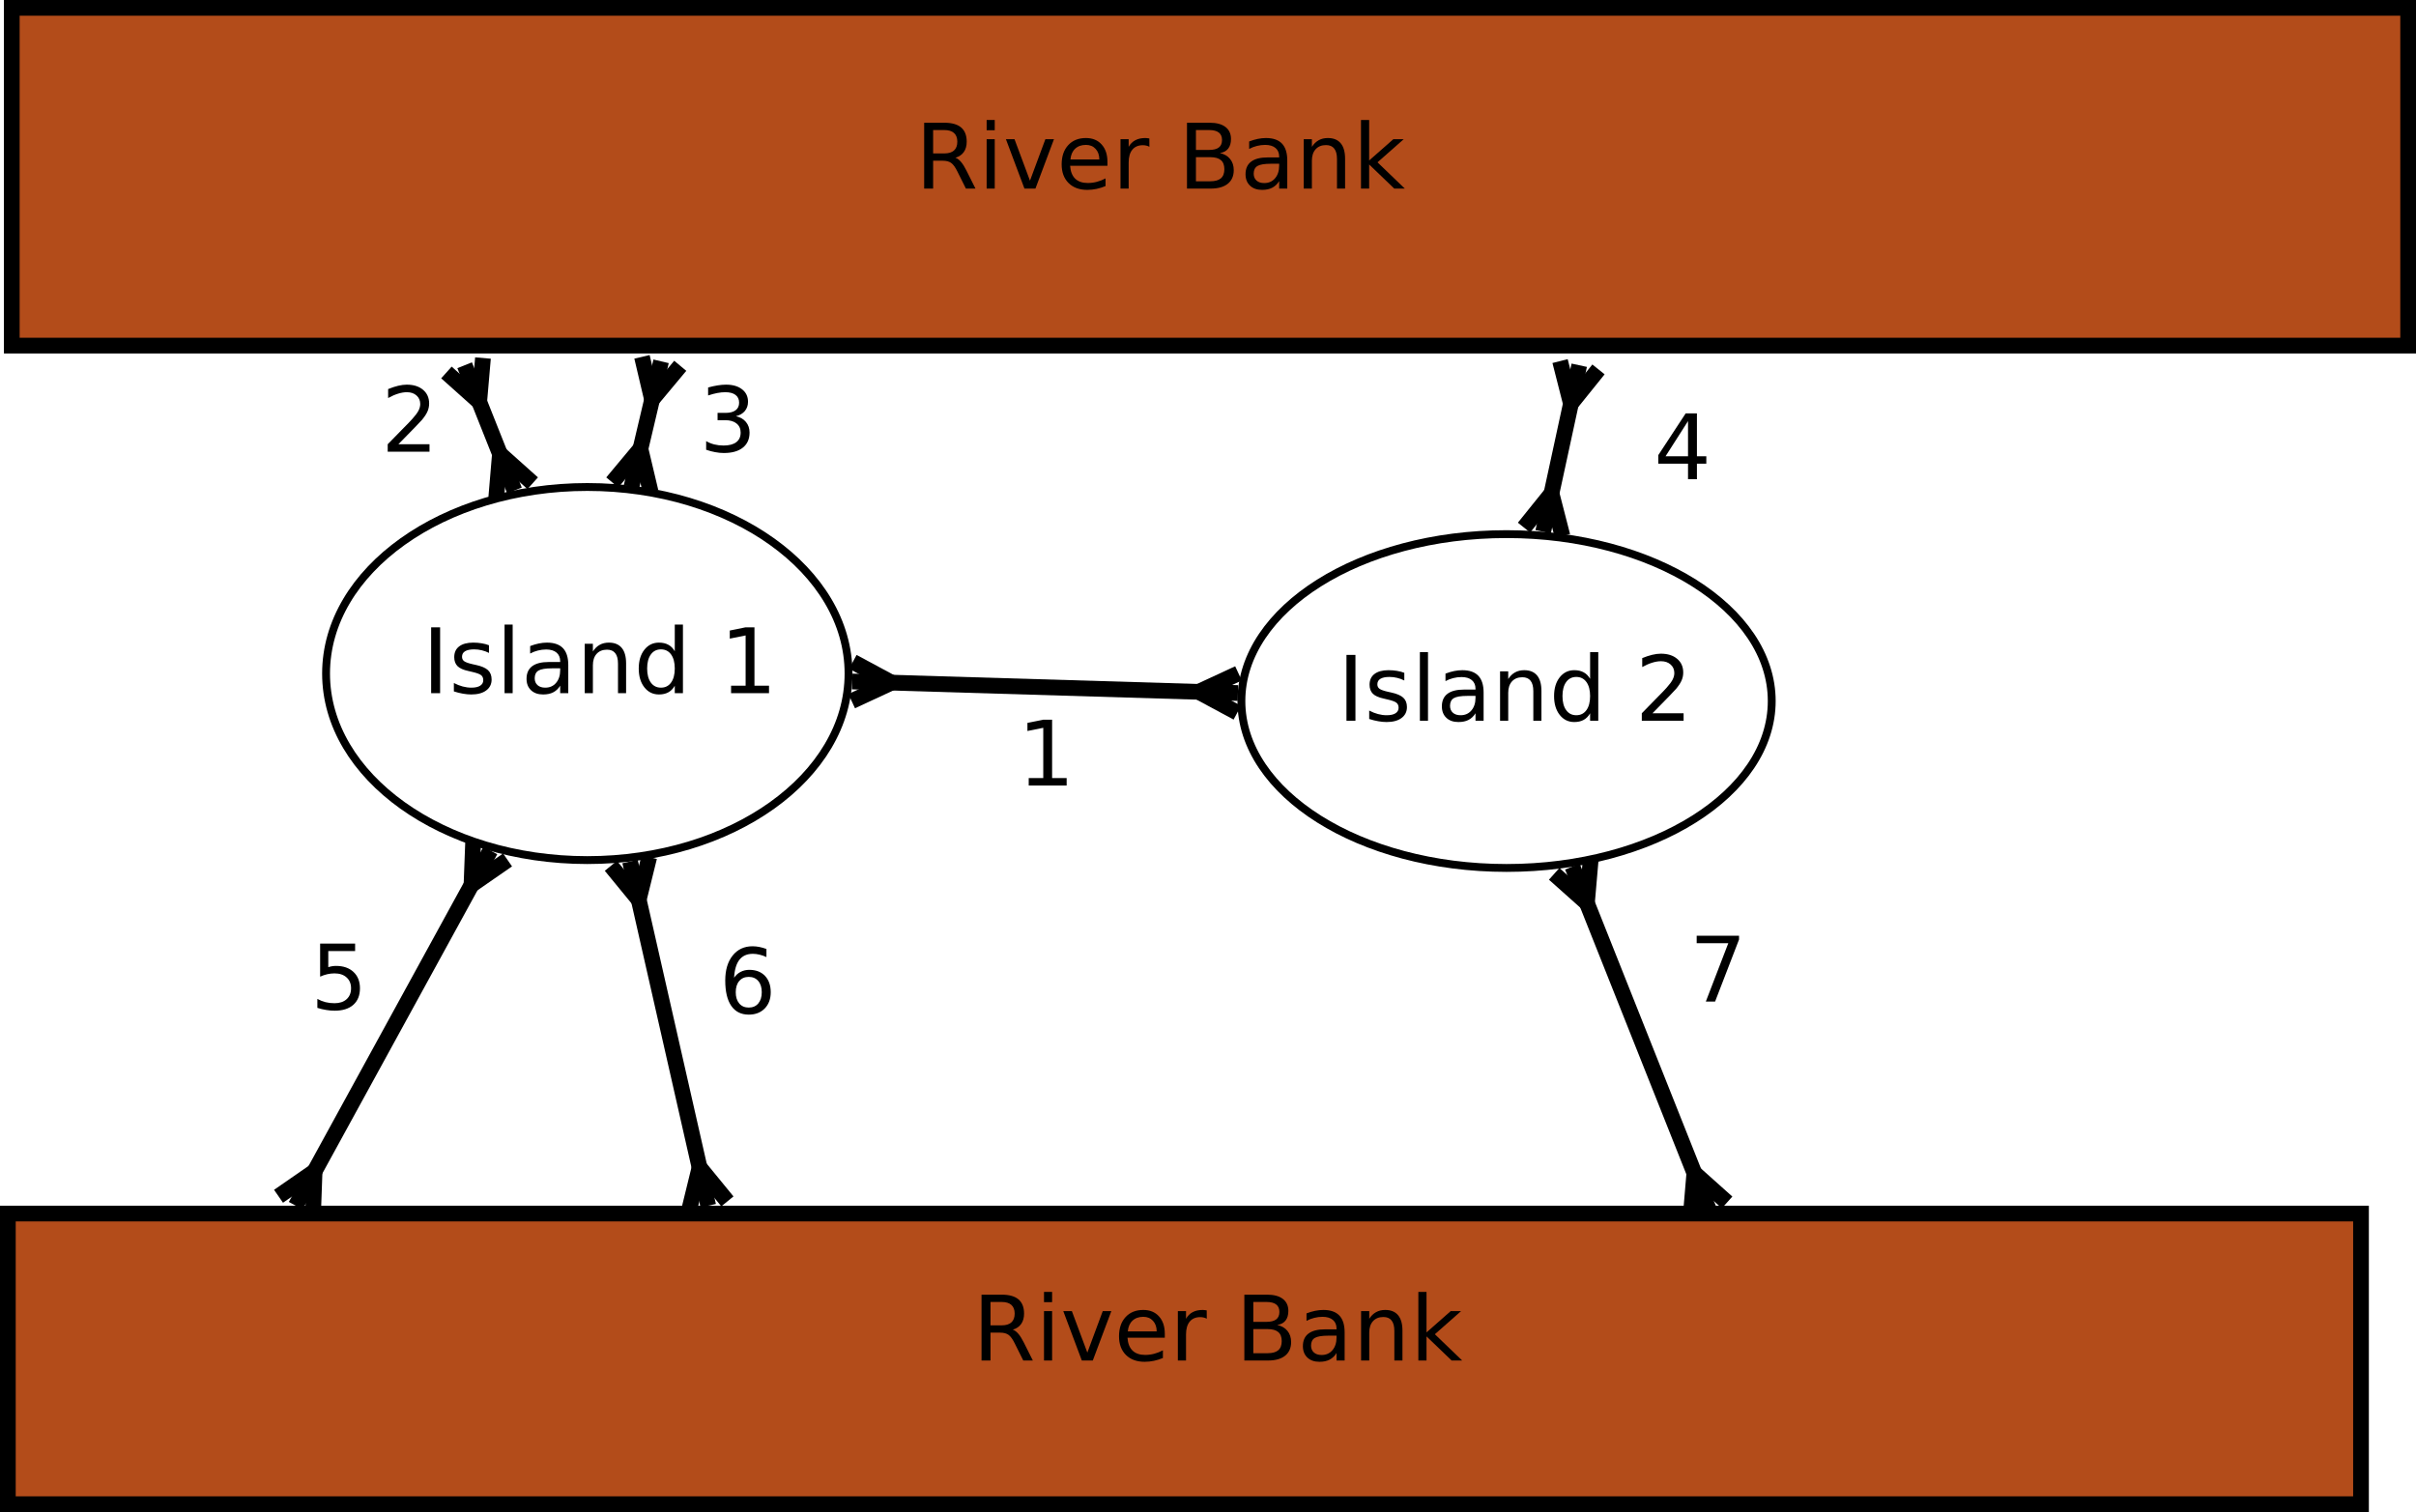 <?xml version="1.0" encoding="UTF-8"?>
<svg xmlns="http://www.w3.org/2000/svg" xmlns:xlink="http://www.w3.org/1999/xlink" width="615pt" height="385pt" viewBox="0 0 615 385" version="1.1">
<defs>
<g>
<symbol overflow="visible" id="glyph0-0">
<path style="stroke:none;" d="M 1.141 4.062 L 1.141 -16.219 L 12.641 -16.219 L 12.641 4.062 Z M 2.438 2.781 L 11.359 2.781 L 11.359 -14.922 L 2.438 -14.922 Z M 2.438 2.781 "/>
</symbol>
<symbol overflow="visible" id="glyph0-1">
<path style="stroke:none;" d="M 2.25 -16.766 L 4.531 -16.766 L 4.531 0 L 2.25 0 Z M 2.25 -16.766 "/>
</symbol>
<symbol overflow="visible" id="glyph0-2">
<path style="stroke:none;" d="M 10.188 -12.203 L 10.188 -10.25 C 9.602 -10.551 8.992 -10.773 8.359 -10.922 C 7.734 -11.078 7.082 -11.156 6.406 -11.156 C 5.383 -11.156 4.613 -10.992 4.094 -10.672 C 3.582 -10.359 3.328 -9.891 3.328 -9.266 C 3.328 -8.785 3.508 -8.41 3.875 -8.141 C 4.25 -7.867 4.988 -7.609 6.094 -7.359 L 6.812 -7.203 C 8.27 -6.891 9.305 -6.445 9.922 -5.875 C 10.547 -5.301 10.859 -4.5 10.859 -3.469 C 10.859 -2.301 10.395 -1.375 9.469 -0.688 C 8.551 -0.008 7.281 0.328 5.656 0.328 C 4.988 0.328 4.285 0.258 3.547 0.125 C 2.816 0 2.051 -0.191 1.25 -0.453 L 1.25 -2.594 C 2.008 -2.195 2.758 -1.898 3.5 -1.703 C 4.238 -1.504 4.973 -1.406 5.703 -1.406 C 6.68 -1.406 7.43 -1.57 7.953 -1.906 C 8.473 -2.238 8.734 -2.707 8.734 -3.312 C 8.734 -3.875 8.547 -4.301 8.172 -4.594 C 7.797 -4.895 6.969 -5.188 5.688 -5.469 L 4.969 -5.641 C 3.688 -5.91 2.758 -6.32 2.188 -6.875 C 1.625 -7.438 1.344 -8.203 1.344 -9.172 C 1.344 -10.359 1.758 -11.27 2.594 -11.906 C 3.438 -12.551 4.629 -12.875 6.172 -12.875 C 6.93 -12.875 7.645 -12.816 8.312 -12.703 C 8.988 -12.598 9.613 -12.43 10.188 -12.203 Z M 10.188 -12.203 "/>
</symbol>
<symbol overflow="visible" id="glyph0-3">
<path style="stroke:none;" d="M 2.172 -17.469 L 4.234 -17.469 L 4.234 0 L 2.172 0 Z M 2.172 -17.469 "/>
</symbol>
<symbol overflow="visible" id="glyph0-4">
<path style="stroke:none;" d="M 7.891 -6.328 C 6.211 -6.328 5.051 -6.133 4.406 -5.75 C 3.77 -5.363 3.453 -4.711 3.453 -3.797 C 3.453 -3.066 3.691 -2.484 4.172 -2.047 C 4.648 -1.617 5.305 -1.406 6.141 -1.406 C 7.285 -1.406 8.203 -1.812 8.891 -2.625 C 9.586 -3.438 9.938 -4.516 9.938 -5.859 L 9.938 -6.328 Z M 12 -7.172 L 12 0 L 9.938 0 L 9.938 -1.906 C 9.469 -1.145 8.879 -0.582 8.172 -0.219 C 7.473 0.145 6.613 0.328 5.594 0.328 C 4.301 0.328 3.273 -0.031 2.516 -0.75 C 1.754 -1.477 1.375 -2.445 1.375 -3.656 C 1.375 -5.07 1.848 -6.141 2.797 -6.859 C 3.742 -7.578 5.16 -7.938 7.047 -7.938 L 9.938 -7.938 L 9.938 -8.141 C 9.938 -9.086 9.625 -9.82 9 -10.344 C 8.375 -10.863 7.5 -11.125 6.375 -11.125 C 5.656 -11.125 4.953 -11.035 4.266 -10.859 C 3.586 -10.691 2.93 -10.438 2.297 -10.094 L 2.297 -12 C 3.055 -12.289 3.789 -12.508 4.5 -12.656 C 5.219 -12.801 5.91 -12.875 6.578 -12.875 C 8.398 -12.875 9.758 -12.398 10.656 -11.453 C 11.551 -10.516 12 -9.086 12 -7.172 Z M 12 -7.172 "/>
</symbol>
<symbol overflow="visible" id="glyph0-5">
<path style="stroke:none;" d="M 12.625 -7.594 L 12.625 0 L 10.562 0 L 10.562 -7.531 C 10.562 -8.719 10.328 -9.602 9.859 -10.188 C 9.398 -10.781 8.703 -11.078 7.766 -11.078 C 6.648 -11.078 5.77 -10.723 5.125 -10.016 C 4.488 -9.305 4.172 -8.336 4.172 -7.109 L 4.172 0 L 2.094 0 L 2.094 -12.578 L 4.172 -12.578 L 4.172 -10.625 C 4.66 -11.383 5.238 -11.945 5.906 -12.312 C 6.582 -12.688 7.359 -12.875 8.234 -12.875 C 9.68 -12.875 10.773 -12.426 11.516 -11.531 C 12.254 -10.645 12.625 -9.332 12.625 -7.594 Z M 12.625 -7.594 "/>
</symbol>
<symbol overflow="visible" id="glyph0-6">
<path style="stroke:none;" d="M 10.438 -10.672 L 10.438 -17.469 L 12.516 -17.469 L 12.516 0 L 10.438 0 L 10.438 -1.891 C 10.008 -1.141 9.461 -0.582 8.797 -0.219 C 8.141 0.145 7.344 0.328 6.406 0.328 C 4.895 0.328 3.66 -0.273 2.703 -1.484 C 1.742 -2.703 1.266 -4.301 1.266 -6.281 C 1.266 -8.258 1.742 -9.852 2.703 -11.062 C 3.66 -12.27 4.895 -12.875 6.406 -12.875 C 7.344 -12.875 8.141 -12.691 8.797 -12.328 C 9.461 -11.973 10.008 -11.422 10.438 -10.672 Z M 3.406 -6.281 C 3.406 -4.758 3.719 -3.566 4.344 -2.703 C 4.969 -1.836 5.828 -1.406 6.922 -1.406 C 8.016 -1.406 8.875 -1.836 9.5 -2.703 C 10.125 -3.566 10.438 -4.758 10.438 -6.281 C 10.438 -7.801 10.125 -8.992 9.5 -9.859 C 8.875 -10.723 8.016 -11.156 6.922 -11.156 C 5.828 -11.156 4.969 -10.723 4.344 -9.859 C 3.719 -8.992 3.406 -7.801 3.406 -6.281 Z M 3.406 -6.281 "/>
</symbol>
<symbol overflow="visible" id="glyph0-7">
<path style="stroke:none;" d=""/>
</symbol>
<symbol overflow="visible" id="glyph0-8">
<path style="stroke:none;" d="M 2.859 -1.906 L 6.562 -1.906 L 6.562 -14.703 L 2.531 -13.891 L 2.531 -15.953 L 6.531 -16.766 L 8.812 -16.766 L 8.812 -1.906 L 12.516 -1.906 L 12.516 0 L 2.859 0 Z M 2.859 -1.906 "/>
</symbol>
<symbol overflow="visible" id="glyph0-9">
<path style="stroke:none;" d="M 4.406 -1.906 L 12.328 -1.906 L 12.328 0 L 1.688 0 L 1.688 -1.906 C 2.539 -2.801 3.711 -4 5.203 -5.5 C 6.691 -7 7.625 -7.969 8 -8.406 C 8.727 -9.219 9.238 -9.906 9.531 -10.469 C 9.82 -11.039 9.969 -11.598 9.969 -12.141 C 9.969 -13.035 9.656 -13.758 9.031 -14.312 C 8.406 -14.875 7.586 -15.156 6.578 -15.156 C 5.867 -15.156 5.117 -15.031 4.328 -14.781 C 3.535 -14.539 2.691 -14.172 1.797 -13.672 L 1.797 -15.953 C 2.711 -16.328 3.566 -16.609 4.359 -16.797 C 5.148 -16.984 5.875 -17.078 6.531 -17.078 C 8.27 -17.078 9.656 -16.641 10.688 -15.766 C 11.719 -14.898 12.234 -13.738 12.234 -12.281 C 12.234 -11.594 12.102 -10.941 11.844 -10.328 C 11.594 -9.711 11.125 -8.984 10.438 -8.141 C 10.25 -7.922 9.656 -7.289 8.656 -6.25 C 7.656 -5.219 6.238 -3.77 4.406 -1.906 Z M 4.406 -1.906 "/>
</symbol>
<symbol overflow="visible" id="glyph0-10">
<path style="stroke:none;" d="M 9.328 -9.047 C 10.422 -8.805 11.27 -8.316 11.875 -7.578 C 12.488 -6.848 12.797 -5.945 12.797 -4.875 C 12.797 -3.219 12.223 -1.938 11.078 -1.031 C 9.941 -0.125 8.328 0.328 6.234 0.328 C 5.523 0.328 4.797 0.254 4.047 0.109 C 3.305 -0.023 2.539 -0.227 1.75 -0.5 L 1.75 -2.703 C 2.383 -2.328 3.07 -2.047 3.812 -1.859 C 4.562 -1.672 5.348 -1.578 6.172 -1.578 C 7.586 -1.578 8.664 -1.859 9.406 -2.422 C 10.156 -2.984 10.531 -3.801 10.531 -4.875 C 10.531 -5.863 10.18 -6.633 9.484 -7.188 C 8.797 -7.75 7.836 -8.031 6.609 -8.031 L 4.656 -8.031 L 4.656 -9.891 L 6.688 -9.891 C 7.801 -9.891 8.656 -10.113 9.25 -10.562 C 9.844 -11.008 10.141 -11.648 10.141 -12.484 C 10.141 -13.348 9.832 -14.008 9.219 -14.469 C 8.613 -14.926 7.742 -15.156 6.609 -15.156 C 5.984 -15.156 5.312 -15.086 4.594 -14.953 C 3.883 -14.816 3.102 -14.609 2.25 -14.328 L 2.25 -16.359 C 3.113 -16.598 3.922 -16.773 4.672 -16.891 C 5.43 -17.016 6.145 -17.078 6.812 -17.078 C 8.531 -17.078 9.891 -16.68 10.891 -15.891 C 11.898 -15.109 12.406 -14.051 12.406 -12.719 C 12.406 -11.789 12.133 -11.004 11.594 -10.359 C 11.062 -9.723 10.305 -9.285 9.328 -9.047 Z M 9.328 -9.047 "/>
</symbol>
<symbol overflow="visible" id="glyph0-11">
<path style="stroke:none;" d="M 8.688 -14.797 L 2.969 -5.844 L 8.688 -5.844 Z M 8.094 -16.766 L 10.953 -16.766 L 10.953 -5.844 L 13.344 -5.844 L 13.344 -3.953 L 10.953 -3.953 L 10.953 0 L 8.688 0 L 8.688 -3.953 L 1.125 -3.953 L 1.125 -6.141 Z M 8.094 -16.766 "/>
</symbol>
<symbol overflow="visible" id="glyph0-12">
<path style="stroke:none;" d="M 2.484 -16.766 L 11.391 -16.766 L 11.391 -14.859 L 4.562 -14.859 L 4.562 -10.75 C 4.883 -10.863 5.211 -10.945 5.547 -11 C 5.879 -11.051 6.207 -11.078 6.531 -11.078 C 8.406 -11.078 9.891 -10.562 10.984 -9.531 C 12.078 -8.508 12.625 -7.125 12.625 -5.375 C 12.625 -3.57 12.062 -2.172 10.938 -1.172 C 9.812 -0.172 8.227 0.328 6.188 0.328 C 5.477 0.328 4.758 0.266 4.031 0.141 C 3.301 0.023 2.551 -0.148 1.781 -0.391 L 1.781 -2.672 C 2.445 -2.305 3.141 -2.031 3.859 -1.844 C 4.578 -1.664 5.336 -1.578 6.141 -1.578 C 7.441 -1.578 8.469 -1.914 9.219 -2.594 C 9.977 -3.281 10.359 -4.207 10.359 -5.375 C 10.359 -6.539 9.977 -7.461 9.219 -8.141 C 8.469 -8.828 7.441 -9.172 6.141 -9.172 C 5.535 -9.172 4.93 -9.102 4.328 -8.969 C 3.723 -8.832 3.109 -8.625 2.484 -8.344 Z M 2.484 -16.766 "/>
</symbol>
<symbol overflow="visible" id="glyph0-13">
<path style="stroke:none;" d="M 7.594 -9.281 C 6.57 -9.281 5.766 -8.93 5.172 -8.234 C 4.578 -7.547 4.281 -6.594 4.281 -5.375 C 4.281 -4.176 4.578 -3.223 5.172 -2.516 C 5.766 -1.816 6.57 -1.469 7.594 -1.469 C 8.613 -1.469 9.422 -1.816 10.016 -2.516 C 10.609 -3.223 10.906 -4.176 10.906 -5.375 C 10.906 -6.594 10.609 -7.547 10.016 -8.234 C 9.422 -8.93 8.613 -9.281 7.594 -9.281 Z M 12.094 -16.391 L 12.094 -14.328 C 11.52 -14.598 10.941 -14.801 10.359 -14.938 C 9.785 -15.082 9.211 -15.156 8.641 -15.156 C 7.148 -15.156 6.008 -14.648 5.219 -13.641 C 4.426 -12.629 3.973 -11.102 3.859 -9.062 C 4.305 -9.719 4.863 -10.219 5.531 -10.562 C 6.195 -10.906 6.93 -11.078 7.734 -11.078 C 9.41 -11.078 10.738 -10.566 11.719 -9.547 C 12.695 -8.523 13.188 -7.133 13.188 -5.375 C 13.188 -3.656 12.676 -2.273 11.656 -1.234 C 10.633 -0.191 9.281 0.328 7.594 0.328 C 5.656 0.328 4.172 -0.414 3.141 -1.906 C 2.117 -3.395 1.609 -5.547 1.609 -8.359 C 1.609 -11.016 2.234 -13.129 3.484 -14.703 C 4.742 -16.285 6.438 -17.078 8.562 -17.078 C 9.125 -17.078 9.695 -17.02 10.281 -16.906 C 10.863 -16.789 11.469 -16.617 12.094 -16.391 Z M 12.094 -16.391 "/>
</symbol>
<symbol overflow="visible" id="glyph0-14">
<path style="stroke:none;" d="M 1.891 -16.766 L 12.672 -16.766 L 12.672 -15.797 L 6.578 0 L 4.219 0 L 9.938 -14.859 L 1.891 -14.859 Z M 1.891 -16.766 "/>
</symbol>
<symbol overflow="visible" id="glyph0-15">
<path style="stroke:none;" d="M 10.203 -7.859 C 10.691 -7.691 11.164 -7.336 11.625 -6.797 C 12.082 -6.266 12.547 -5.523 13.016 -4.578 L 15.312 0 L 12.875 0 L 10.734 -4.297 C 10.18 -5.422 9.645 -6.164 9.125 -6.531 C 8.602 -6.906 7.895 -7.094 7 -7.094 L 4.531 -7.094 L 4.531 0 L 2.25 0 L 2.25 -16.766 L 7.375 -16.766 C 9.289 -16.766 10.719 -16.363 11.656 -15.562 C 12.602 -14.758 13.078 -13.551 13.078 -11.938 C 13.078 -10.883 12.832 -10.008 12.344 -9.312 C 11.852 -8.613 11.141 -8.129 10.203 -7.859 Z M 4.531 -14.906 L 4.531 -8.953 L 7.375 -8.953 C 8.469 -8.953 9.289 -9.203 9.844 -9.703 C 10.406 -10.211 10.688 -10.957 10.688 -11.938 C 10.688 -12.914 10.406 -13.656 9.844 -14.156 C 9.289 -14.656 8.469 -14.906 7.375 -14.906 Z M 4.531 -14.906 "/>
</symbol>
<symbol overflow="visible" id="glyph0-16">
<path style="stroke:none;" d="M 2.172 -12.578 L 4.234 -12.578 L 4.234 0 L 2.172 0 Z M 2.172 -17.469 L 4.234 -17.469 L 4.234 -14.859 L 2.172 -14.859 Z M 2.172 -17.469 "/>
</symbol>
<symbol overflow="visible" id="glyph0-17">
<path style="stroke:none;" d="M 0.688 -12.578 L 2.875 -12.578 L 6.812 -2.016 L 10.734 -12.578 L 12.922 -12.578 L 8.203 0 L 5.406 0 Z M 0.688 -12.578 "/>
</symbol>
<symbol overflow="visible" id="glyph0-18">
<path style="stroke:none;" d="M 12.922 -6.812 L 12.922 -5.797 L 3.422 -5.797 C 3.516 -4.367 3.941 -3.281 4.703 -2.531 C 5.473 -1.789 6.547 -1.422 7.922 -1.422 C 8.711 -1.422 9.477 -1.52 10.219 -1.719 C 10.969 -1.914 11.707 -2.207 12.438 -2.594 L 12.438 -0.641 C 11.695 -0.328 10.938 -0.086 10.156 0.078 C 9.383 0.242 8.598 0.328 7.797 0.328 C 5.785 0.328 4.191 -0.254 3.016 -1.422 C 1.848 -2.586 1.266 -4.172 1.266 -6.172 C 1.266 -8.223 1.82 -9.852 2.938 -11.062 C 4.051 -12.27 5.551 -12.875 7.438 -12.875 C 9.125 -12.875 10.457 -12.328 11.438 -11.234 C 12.426 -10.148 12.922 -8.676 12.922 -6.812 Z M 10.859 -7.406 C 10.848 -8.539 10.531 -9.441 9.906 -10.109 C 9.289 -10.785 8.473 -11.125 7.453 -11.125 C 6.305 -11.125 5.383 -10.797 4.688 -10.141 C 4 -9.492 3.602 -8.582 3.5 -7.406 Z M 10.859 -7.406 "/>
</symbol>
<symbol overflow="visible" id="glyph0-19">
<path style="stroke:none;" d="M 9.453 -10.641 C 9.223 -10.773 8.969 -10.875 8.688 -10.938 C 8.414 -11.008 8.117 -11.047 7.797 -11.047 C 6.629 -11.047 5.734 -10.664 5.109 -9.906 C 4.484 -9.145 4.172 -8.051 4.172 -6.625 L 4.172 0 L 2.094 0 L 2.094 -12.578 L 4.172 -12.578 L 4.172 -10.625 C 4.598 -11.383 5.16 -11.945 5.859 -12.312 C 6.555 -12.688 7.406 -12.875 8.406 -12.875 C 8.539 -12.875 8.691 -12.863 8.859 -12.844 C 9.035 -12.832 9.227 -12.805 9.438 -12.766 Z M 9.453 -10.641 "/>
</symbol>
<symbol overflow="visible" id="glyph0-20">
<path style="stroke:none;" d="M 4.531 -8 L 4.531 -1.859 L 8.172 -1.859 C 9.391 -1.859 10.289 -2.109 10.875 -2.609 C 11.469 -3.117 11.766 -3.895 11.766 -4.938 C 11.766 -5.988 11.469 -6.758 10.875 -7.25 C 10.289 -7.75 9.391 -8 8.172 -8 Z M 4.531 -14.906 L 4.531 -9.844 L 7.891 -9.844 C 8.992 -9.844 9.816 -10.051 10.359 -10.469 C 10.898 -10.883 11.172 -11.52 11.172 -12.375 C 11.172 -13.219 10.898 -13.848 10.359 -14.266 C 9.816 -14.691 8.992 -14.906 7.891 -14.906 Z M 2.25 -16.766 L 8.047 -16.766 C 9.773 -16.766 11.109 -16.406 12.047 -15.688 C 12.984 -14.969 13.453 -13.945 13.453 -12.625 C 13.453 -11.594 13.211 -10.773 12.734 -10.172 C 12.254 -9.566 11.551 -9.191 10.625 -9.047 C 11.738 -8.805 12.602 -8.305 13.219 -7.547 C 13.844 -6.785 14.156 -5.832 14.156 -4.688 C 14.156 -3.195 13.645 -2.039 12.625 -1.219 C 11.602 -0.406 10.156 0 8.281 0 L 2.25 0 Z M 2.25 -16.766 "/>
</symbol>
<symbol overflow="visible" id="glyph0-21">
<path style="stroke:none;" d="M 2.094 -17.469 L 4.172 -17.469 L 4.172 -7.156 L 10.328 -12.578 L 12.969 -12.578 L 6.297 -6.688 L 13.25 0 L 10.562 0 L 4.172 -6.141 L 4.172 0 L 2.094 0 Z M 2.094 -17.469 "/>
</symbol>
</g>
</defs>
<g id="surface83617">
<rect x="0" y="0" width="615" height="385" style="fill:rgb(100%,100%,100%);fill-opacity:1;stroke:none;"/>
<path style="fill-rule:evenodd;fill:rgb(100%,100%,100%);fill-opacity:1;stroke-width:0.1;stroke-linecap:butt;stroke-linejoin:miter;stroke:rgb(0%,0%,0%);stroke-opacity:1;stroke-miterlimit:10;" d="M 11.65 10.225 C 11.65 11.537 10.161 12.6 8.325 12.6 C 6.489 12.6 5 11.537 5 10.225 C 5 8.913 6.489 7.85 8.325 7.85 C 10.161 7.85 11.65 8.913 11.65 10.225 " transform="matrix(20,0,0,20,-17,-33)"/>
<path style="fill-rule:evenodd;fill:rgb(100%,100%,100%);fill-opacity:1;stroke-width:0.1;stroke-linecap:butt;stroke-linejoin:miter;stroke:rgb(0%,0%,0%);stroke-opacity:1;stroke-miterlimit:10;" d="M 23.4 10.575 C 23.4 11.749 21.889 12.7 20.025 12.7 C 18.161 12.7 16.65 11.749 16.65 10.575 C 16.65 9.401 18.161 8.45 20.025 8.45 C 21.889 8.45 23.4 9.401 23.4 10.575 " transform="matrix(20,0,0,20,-17,-33)"/>
<g style="fill:rgb(0%,0%,0%);fill-opacity:1;">
  <use xlink:href="#glyph0-1" x="107.5" y="176.499"/>
  <use xlink:href="#glyph0-2" x="114.283" y="176.499"/>
  <use xlink:href="#glyph0-3" x="126.266" y="176.499"/>
  <use xlink:href="#glyph0-4" x="132.657" y="176.499"/>
  <use xlink:href="#glyph0-5" x="146.751" y="176.499"/>
  <use xlink:href="#glyph0-6" x="161.328" y="176.499"/>
  <use xlink:href="#glyph0-7" x="175.927" y="176.499"/>
  <use xlink:href="#glyph0-8" x="183.238" y="176.499"/>
</g>
<g style="fill:rgb(0%,0%,0%);fill-opacity:1;">
  <use xlink:href="#glyph0-1" x="340.5" y="183.519"/>
  <use xlink:href="#glyph0-2" x="347.283" y="183.519"/>
  <use xlink:href="#glyph0-3" x="359.266" y="183.519"/>
  <use xlink:href="#glyph0-4" x="365.657" y="183.519"/>
  <use xlink:href="#glyph0-5" x="379.751" y="183.519"/>
  <use xlink:href="#glyph0-6" x="394.328" y="183.519"/>
  <use xlink:href="#glyph0-7" x="408.927" y="183.519"/>
  <use xlink:href="#glyph0-9" x="416.238" y="183.519"/>
</g>
<path style="fill:none;stroke-width:0.2;stroke-linecap:butt;stroke-linejoin:miter;stroke:rgb(0%,0%,0%);stroke-opacity:1;stroke-miterlimit:10;" d="M 16.606 10.473 L 11.697 10.326 " transform="matrix(20,0,0,20,-17,-33)"/>
<path style="fill:none;stroke-width:0.2;stroke-linecap:butt;stroke-linejoin:miter;stroke:rgb(0%,0%,0%);stroke-opacity:1;stroke-miterlimit:10;" d="M 16.106 10.458 L 16.598 10.723 " transform="matrix(20,0,0,20,-17,-33)"/>
<path style="fill:none;stroke-width:0.2;stroke-linecap:butt;stroke-linejoin:miter;stroke:rgb(0%,0%,0%);stroke-opacity:1;stroke-miterlimit:10;" d="M 16.106 10.458 L 16.613 10.223 " transform="matrix(20,0,0,20,-17,-33)"/>
<path style="fill:none;stroke-width:0.2;stroke-linecap:butt;stroke-linejoin:miter;stroke:rgb(0%,0%,0%);stroke-opacity:1;stroke-miterlimit:10;" d="M 12.197 10.341 L 11.705 10.076 " transform="matrix(20,0,0,20,-17,-33)"/>
<path style="fill:none;stroke-width:0.2;stroke-linecap:butt;stroke-linejoin:miter;stroke:rgb(0%,0%,0%);stroke-opacity:1;stroke-miterlimit:10;" d="M 12.197 10.341 L 11.69 10.576 " transform="matrix(20,0,0,20,-17,-33)"/>
<path style="fill-rule:evenodd;fill:rgb(70.196%,29.804%,10.196%);fill-opacity:1;stroke-width:0.2;stroke-linecap:butt;stroke-linejoin:miter;stroke:rgb(0%,0%,0%);stroke-opacity:1;stroke-miterlimit:10;" d="M 1 1.75 L 31.5 1.75 L 31.5 6.05 L 1 6.05 Z M 1 1.75 " transform="matrix(20,0,0,20,-17,-33)"/>
<path style="fill-rule:evenodd;fill:rgb(70.196%,29.804%,10.196%);fill-opacity:1;stroke-width:0.2;stroke-linecap:butt;stroke-linejoin:miter;stroke:rgb(0%,0%,0%);stroke-opacity:1;stroke-miterlimit:10;" d="M 0.95 17.1 L 30.9 17.1 L 30.9 20.8 L 0.95 20.8 Z M 0.95 17.1 " transform="matrix(20,0,0,20,-17,-33)"/>
<path style="fill:none;stroke-width:0.2;stroke-linecap:butt;stroke-linejoin:miter;stroke:rgb(0%,0%,0%);stroke-opacity:1;stroke-miterlimit:10;" d="M 9.264 6.25 L 8.887 7.849 " transform="matrix(20,0,0,20,-17,-33)"/>
<path style="fill:none;stroke-width:0.2;stroke-linecap:butt;stroke-linejoin:miter;stroke:rgb(0%,0%,0%);stroke-opacity:1;stroke-miterlimit:10;" d="M 9.149 6.737 L 9.508 6.307 " transform="matrix(20,0,0,20,-17,-33)"/>
<path style="fill:none;stroke-width:0.2;stroke-linecap:butt;stroke-linejoin:miter;stroke:rgb(0%,0%,0%);stroke-opacity:1;stroke-miterlimit:10;" d="M 9.149 6.737 L 9.021 6.193 " transform="matrix(20,0,0,20,-17,-33)"/>
<path style="fill:none;stroke-width:0.2;stroke-linecap:butt;stroke-linejoin:miter;stroke:rgb(0%,0%,0%);stroke-opacity:1;stroke-miterlimit:10;" d="M 9.001 7.363 L 8.643 7.792 " transform="matrix(20,0,0,20,-17,-33)"/>
<path style="fill:none;stroke-width:0.2;stroke-linecap:butt;stroke-linejoin:miter;stroke:rgb(0%,0%,0%);stroke-opacity:1;stroke-miterlimit:10;" d="M 9.001 7.363 L 9.13 7.907 " transform="matrix(20,0,0,20,-17,-33)"/>
<path style="fill:none;stroke-width:0.2;stroke-linecap:butt;stroke-linejoin:miter;stroke:rgb(0%,0%,0%);stroke-opacity:1;stroke-miterlimit:10;" d="M 6.764 6.3 L 7.398 7.894 " transform="matrix(20,0,0,20,-17,-33)"/>
<path style="fill:none;stroke-width:0.2;stroke-linecap:butt;stroke-linejoin:miter;stroke:rgb(0%,0%,0%);stroke-opacity:1;stroke-miterlimit:10;" d="M 6.949 6.765 L 6.997 6.208 " transform="matrix(20,0,0,20,-17,-33)"/>
<path style="fill:none;stroke-width:0.2;stroke-linecap:butt;stroke-linejoin:miter;stroke:rgb(0%,0%,0%);stroke-opacity:1;stroke-miterlimit:10;" d="M 6.949 6.765 L 6.532 6.392 " transform="matrix(20,0,0,20,-17,-33)"/>
<path style="fill:none;stroke-width:0.2;stroke-linecap:butt;stroke-linejoin:miter;stroke:rgb(0%,0%,0%);stroke-opacity:1;stroke-miterlimit:10;" d="M 7.213 7.429 L 7.166 7.986 " transform="matrix(20,0,0,20,-17,-33)"/>
<path style="fill:none;stroke-width:0.2;stroke-linecap:butt;stroke-linejoin:miter;stroke:rgb(0%,0%,0%);stroke-opacity:1;stroke-miterlimit:10;" d="M 7.213 7.429 L 7.63 7.802 " transform="matrix(20,0,0,20,-17,-33)"/>
<path style="fill:none;stroke-width:0.2;stroke-linecap:butt;stroke-linejoin:miter;stroke:rgb(0%,0%,0%);stroke-opacity:1;stroke-miterlimit:10;" d="M 7.091 12.478 L 4.614 17 " transform="matrix(20,0,0,20,-17,-33)"/>
<path style="fill:none;stroke-width:0.2;stroke-linecap:butt;stroke-linejoin:miter;stroke:rgb(0%,0%,0%);stroke-opacity:1;stroke-miterlimit:10;" d="M 6.851 12.916 L 7.31 12.598 " transform="matrix(20,0,0,20,-17,-33)"/>
<path style="fill:none;stroke-width:0.2;stroke-linecap:butt;stroke-linejoin:miter;stroke:rgb(0%,0%,0%);stroke-opacity:1;stroke-miterlimit:10;" d="M 6.851 12.916 L 6.872 12.358 " transform="matrix(20,0,0,20,-17,-33)"/>
<path style="fill:none;stroke-width:0.2;stroke-linecap:butt;stroke-linejoin:miter;stroke:rgb(0%,0%,0%);stroke-opacity:1;stroke-miterlimit:10;" d="M 4.854 16.562 L 4.395 16.88 " transform="matrix(20,0,0,20,-17,-33)"/>
<path style="fill:none;stroke-width:0.2;stroke-linecap:butt;stroke-linejoin:miter;stroke:rgb(0%,0%,0%);stroke-opacity:1;stroke-miterlimit:10;" d="M 4.854 16.562 L 4.834 17.12 " transform="matrix(20,0,0,20,-17,-33)"/>
<path style="fill:none;stroke-width:0.2;stroke-linecap:butt;stroke-linejoin:miter;stroke:rgb(0%,0%,0%);stroke-opacity:1;stroke-miterlimit:10;" d="M 8.869 12.618 L 9.864 17 " transform="matrix(20,0,0,20,-17,-33)"/>
<path style="fill:none;stroke-width:0.2;stroke-linecap:butt;stroke-linejoin:miter;stroke:rgb(0%,0%,0%);stroke-opacity:1;stroke-miterlimit:10;" d="M 8.979 13.105 L 9.113 12.562 " transform="matrix(20,0,0,20,-17,-33)"/>
<path style="fill:none;stroke-width:0.2;stroke-linecap:butt;stroke-linejoin:miter;stroke:rgb(0%,0%,0%);stroke-opacity:1;stroke-miterlimit:10;" d="M 8.979 13.105 L 8.625 12.673 " transform="matrix(20,0,0,20,-17,-33)"/>
<path style="fill:none;stroke-width:0.2;stroke-linecap:butt;stroke-linejoin:miter;stroke:rgb(0%,0%,0%);stroke-opacity:1;stroke-miterlimit:10;" d="M 9.754 16.512 L 9.621 17.055 " transform="matrix(20,0,0,20,-17,-33)"/>
<path style="fill:none;stroke-width:0.2;stroke-linecap:butt;stroke-linejoin:miter;stroke:rgb(0%,0%,0%);stroke-opacity:1;stroke-miterlimit:10;" d="M 9.754 16.512 L 10.108 16.945 " transform="matrix(20,0,0,20,-17,-33)"/>
<path style="fill:none;stroke-width:0.2;stroke-linecap:butt;stroke-linejoin:miter;stroke:rgb(0%,0%,0%);stroke-opacity:1;stroke-miterlimit:10;" d="M 20.95 6.3 L 20.491 8.42 " transform="matrix(20,0,0,20,-17,-33)"/>
<path style="fill:none;stroke-width:0.2;stroke-linecap:butt;stroke-linejoin:miter;stroke:rgb(0%,0%,0%);stroke-opacity:1;stroke-miterlimit:10;" d="M 20.844 6.789 L 21.195 6.353 " transform="matrix(20,0,0,20,-17,-33)"/>
<path style="fill:none;stroke-width:0.2;stroke-linecap:butt;stroke-linejoin:miter;stroke:rgb(0%,0%,0%);stroke-opacity:1;stroke-miterlimit:10;" d="M 20.844 6.789 L 20.706 6.247 " transform="matrix(20,0,0,20,-17,-33)"/>
<path style="fill:none;stroke-width:0.2;stroke-linecap:butt;stroke-linejoin:miter;stroke:rgb(0%,0%,0%);stroke-opacity:1;stroke-miterlimit:10;" d="M 20.597 7.932 L 20.247 8.367 " transform="matrix(20,0,0,20,-17,-33)"/>
<path style="fill:none;stroke-width:0.2;stroke-linecap:butt;stroke-linejoin:miter;stroke:rgb(0%,0%,0%);stroke-opacity:1;stroke-miterlimit:10;" d="M 20.597 7.932 L 20.736 8.473 " transform="matrix(20,0,0,20,-17,-33)"/>
<path style="fill:none;stroke-width:0.2;stroke-linecap:butt;stroke-linejoin:miter;stroke:rgb(0%,0%,0%);stroke-opacity:1;stroke-miterlimit:10;" d="M 20.863 12.683 L 22.6 17.05 " transform="matrix(20,0,0,20,-17,-33)"/>
<path style="fill:none;stroke-width:0.2;stroke-linecap:butt;stroke-linejoin:miter;stroke:rgb(0%,0%,0%);stroke-opacity:1;stroke-miterlimit:10;" d="M 21.048 13.147 L 21.096 12.59 " transform="matrix(20,0,0,20,-17,-33)"/>
<path style="fill:none;stroke-width:0.2;stroke-linecap:butt;stroke-linejoin:miter;stroke:rgb(0%,0%,0%);stroke-opacity:1;stroke-miterlimit:10;" d="M 21.048 13.147 L 20.631 12.775 " transform="matrix(20,0,0,20,-17,-33)"/>
<path style="fill:none;stroke-width:0.2;stroke-linecap:butt;stroke-linejoin:miter;stroke:rgb(0%,0%,0%);stroke-opacity:1;stroke-miterlimit:10;" d="M 22.415 16.585 L 22.368 17.142 " transform="matrix(20,0,0,20,-17,-33)"/>
<path style="fill:none;stroke-width:0.2;stroke-linecap:butt;stroke-linejoin:miter;stroke:rgb(0%,0%,0%);stroke-opacity:1;stroke-miterlimit:10;" d="M 22.415 16.585 L 22.832 16.958 " transform="matrix(20,0,0,20,-17,-33)"/>
<g style="fill:rgb(0%,0%,0%);fill-opacity:1;">
  <use xlink:href="#glyph0-8" x="259.004" y="200.019"/>
</g>
<g style="fill:rgb(0%,0%,0%);fill-opacity:1;">
  <use xlink:href="#glyph0-9" x="97.004" y="115.019"/>
</g>
<g style="fill:rgb(0%,0%,0%);fill-opacity:1;">
  <use xlink:href="#glyph0-10" x="178.004" y="115.019"/>
</g>
<g style="fill:rgb(0%,0%,0%);fill-opacity:1;">
  <use xlink:href="#glyph0-11" x="421.004" y="122.019"/>
</g>
<g style="fill:rgb(0%,0%,0%);fill-opacity:1;">
  <use xlink:href="#glyph0-12" x="79.004" y="257.019"/>
</g>
<g style="fill:rgb(0%,0%,0%);fill-opacity:1;">
  <use xlink:href="#glyph0-13" x="183.004" y="258.019"/>
</g>
<g style="fill:rgb(0%,0%,0%);fill-opacity:1;">
  <use xlink:href="#glyph0-14" x="430.004" y="255.019"/>
</g>
<g style="fill:rgb(0%,0%,0%);fill-opacity:1;">
  <use xlink:href="#glyph0-15" x="233" y="48.019"/>
  <use xlink:href="#glyph0-16" x="248.981" y="48.019"/>
  <use xlink:href="#glyph0-17" x="255.371" y="48.019"/>
  <use xlink:href="#glyph0-18" x="268.983" y="48.019"/>
  <use xlink:href="#glyph0-19" x="283.133" y="48.019"/>
  <use xlink:href="#glyph0-7" x="292.589" y="48.019"/>
  <use xlink:href="#glyph0-20" x="299.9" y="48.019"/>
  <use xlink:href="#glyph0-4" x="315.679" y="48.019"/>
  <use xlink:href="#glyph0-5" x="329.773" y="48.019"/>
  <use xlink:href="#glyph0-21" x="344.35" y="48.019"/>
</g>
<g style="fill:rgb(0%,0%,0%);fill-opacity:1;">
  <use xlink:href="#glyph0-15" x="247.602" y="346.417"/>
  <use xlink:href="#glyph0-16" x="263.582" y="346.417"/>
  <use xlink:href="#glyph0-17" x="269.973" y="346.417"/>
  <use xlink:href="#glyph0-18" x="283.584" y="346.417"/>
  <use xlink:href="#glyph0-19" x="297.734" y="346.417"/>
  <use xlink:href="#glyph0-7" x="307.191" y="346.417"/>
  <use xlink:href="#glyph0-20" x="314.502" y="346.417"/>
  <use xlink:href="#glyph0-4" x="330.28" y="346.417"/>
  <use xlink:href="#glyph0-5" x="344.375" y="346.417"/>
  <use xlink:href="#glyph0-21" x="358.952" y="346.417"/>
</g>
</g>
</svg>
